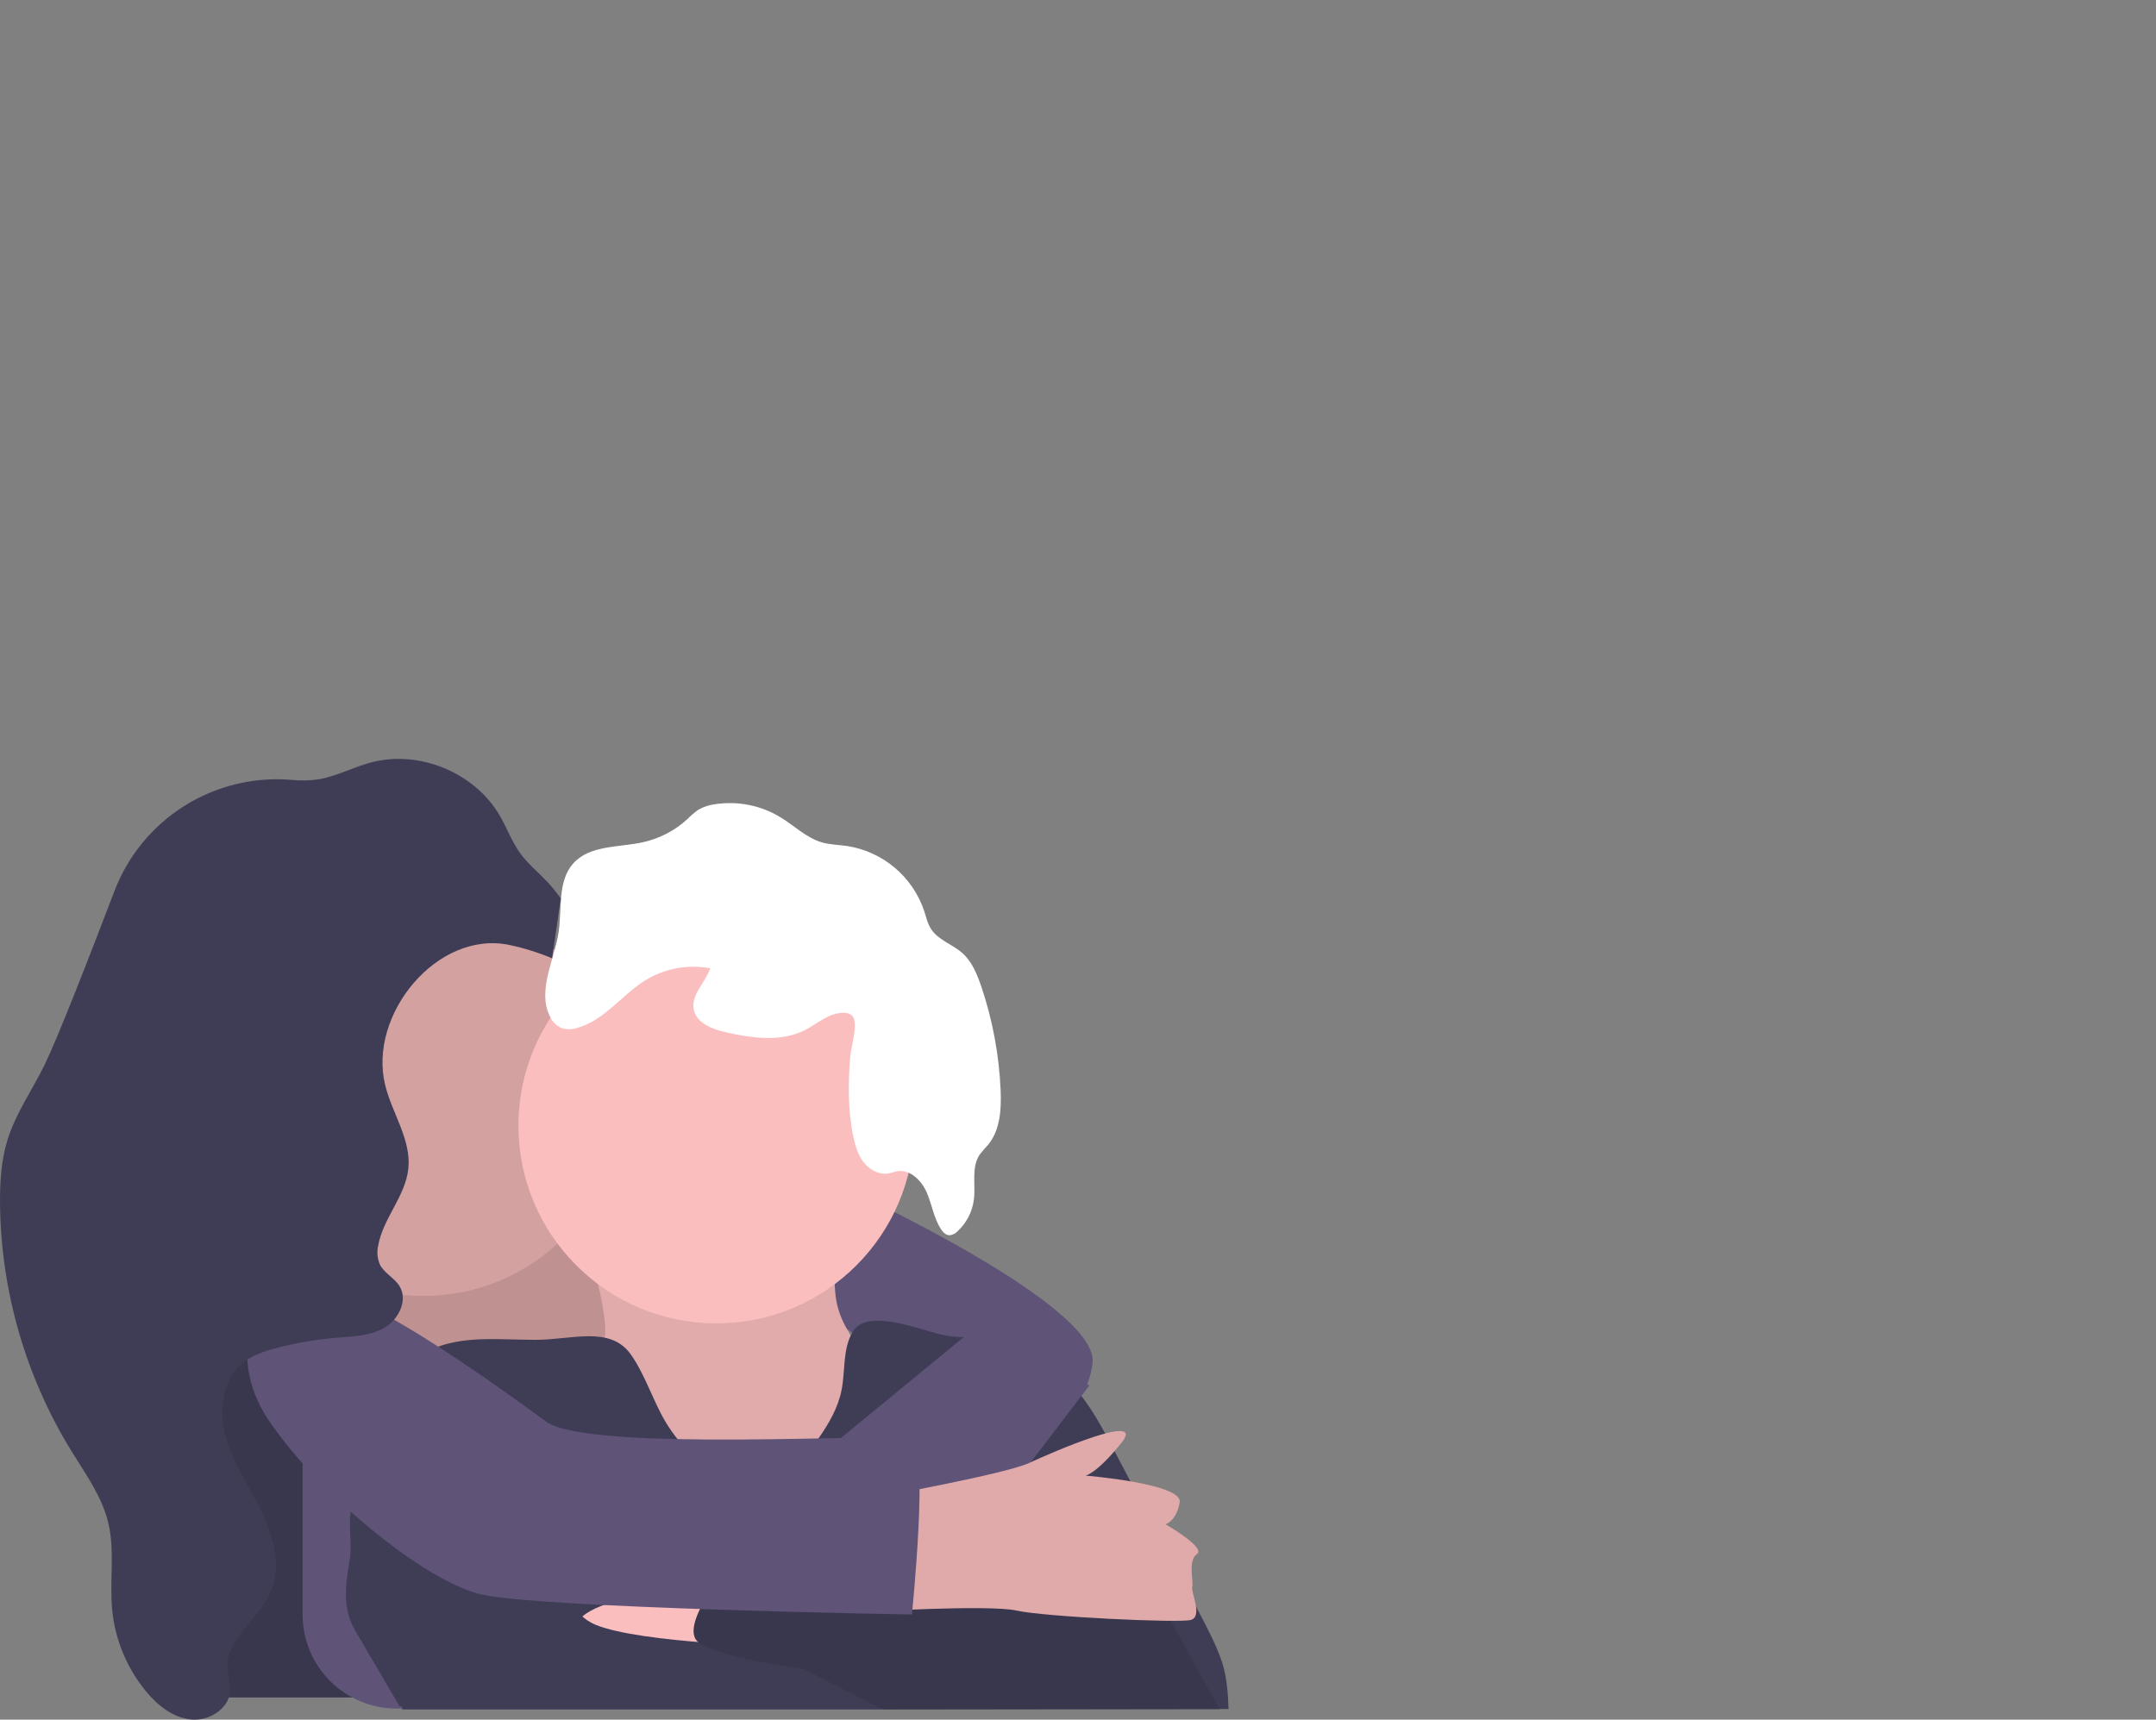 <svg width="554" height="442" viewBox="0 0 554 442" fill="none" xmlns="http://www.w3.org/2000/svg">
<rect x="0" y="0" width="554" height="442" fill="#808080" stroke="none"/>
<g clip-path="url(#clip0)">
<path d="M97.107 322.661H42.321V436.295H97.107V322.661Z" fill="#3F3D56"/>
<path opacity="0.1" d="M97.107 322.661H42.321V436.295H97.107V322.661Z" fill="black"/>
<path d="M77.726 350.84H140.288V439.156H101.914C95.508 439.156 89.365 436.613 84.835 432.086C80.306 427.559 77.761 421.419 77.761 415.016V350.84H77.726Z" fill="#5F5478"/>
<path d="M164.093 306.87H97.095V373.832H164.093V306.87Z" fill="#D4A1A1"/>
<path opacity="0.1" d="M164.093 313.347H97.095V380.308H164.093V313.347Z" fill="black"/>
<path d="M217.778 305.663C217.778 305.663 282.755 335.514 280.741 350.44C278.726 365.365 265.424 367.379 265.424 367.379L226.279 348.42L198.833 326.635L217.778 305.663Z" fill="#5F5478"/>
<path d="M155.139 337.463C155.593 340.407 155.864 343.515 154.792 346.294C153.613 349.344 150.992 351.593 149.554 354.537C147.404 358.906 148.211 364.293 150.585 368.55C152.959 372.807 156.694 376.128 160.535 379.148C166.249 383.611 172.459 387.621 179.386 389.711C187.687 392.207 196.547 391.83 205.207 391.43C206.636 391.44 208.057 391.213 209.413 390.759C210.359 390.333 211.249 389.794 212.064 389.151C216.588 385.866 221.183 382.445 224.24 377.765C226.304 374.553 227.571 370.896 227.935 367.097C228.3 363.297 227.752 359.466 226.338 355.921C223.492 348.991 217.436 343.604 215.374 336.403C213.878 331.175 214.667 325.605 214.65 320.165C214.718 319.252 214.541 318.337 214.137 317.515C213.318 316.161 211.539 315.819 209.966 315.619C199.304 314.224 188.541 313.182 177.772 313.553C172.319 313.718 166.889 314.33 161.537 315.384C158.644 315.973 151.681 316.502 150.933 320.218C150.497 322.437 152.47 325.77 153.071 327.872C153.958 331.023 154.649 334.226 155.139 337.463Z" fill="#FBBEBE"/>
<path opacity="0.1" d="M155.139 337.463C155.593 340.407 155.864 343.515 154.792 346.294C153.613 349.344 150.992 351.593 149.554 354.537C147.404 358.906 148.211 364.293 150.585 368.55C152.959 372.807 156.694 376.128 160.535 379.148C166.249 383.611 172.459 387.621 179.386 389.711C187.687 392.207 196.547 391.83 205.207 391.43C206.636 391.44 208.057 391.213 209.413 390.759C210.359 390.333 211.249 389.794 212.064 389.151C216.588 385.866 221.183 382.445 224.24 377.765C226.304 374.553 227.571 370.896 227.935 367.097C228.3 363.297 227.752 359.466 226.338 355.921C223.492 348.991 217.436 343.604 215.374 336.403C213.878 331.175 214.667 325.605 214.65 320.165C214.718 319.252 214.541 318.337 214.137 317.515C213.318 316.161 211.539 315.819 209.966 315.619C199.304 314.224 188.541 313.182 177.772 313.553C172.319 313.718 166.889 314.33 161.537 315.384C158.644 315.973 151.681 316.502 150.933 320.218C150.497 322.437 152.47 325.77 153.071 327.872C153.958 331.023 154.649 334.226 155.139 337.463Z" fill="black"/>
<path d="M108.801 333.094C136.888 333.094 159.658 310.337 159.658 282.265C159.658 254.193 136.888 231.436 108.801 231.436C80.713 231.436 57.944 254.193 57.944 282.265C57.944 310.337 80.713 333.094 108.801 333.094Z" fill="#D4A1A1"/>
<path d="M184.076 340.154C212.163 340.154 234.932 317.397 234.932 289.325C234.932 261.252 212.163 238.495 184.076 238.495C155.988 238.495 133.219 261.252 133.219 289.325C133.219 317.397 155.988 340.154 184.076 340.154Z" fill="#FBBEBE"/>
<path d="M213.101 261.14C210.909 262.105 209.024 263.654 206.891 264.743C200.759 267.869 193.395 266.863 186.674 265.367C183.11 264.572 178.927 263.012 178.25 259.432C177.525 255.629 181.289 252.555 182.491 248.881C176.792 247.817 170.9 248.891 165.943 251.896C159.752 255.682 155.228 262.388 148.211 264.225C146.919 264.641 145.528 264.641 144.235 264.225C142.897 263.601 141.837 262.504 141.26 261.146C138.044 254.498 142.438 246.891 143.54 239.585C144.441 233.497 143.216 226.461 147.334 221.886C151.587 217.176 159.004 217.853 165.213 216.481C169.465 215.54 173.394 213.497 176.606 210.558C177.477 209.665 178.427 208.853 179.445 208.132C180.76 207.374 182.215 206.89 183.722 206.707C189.583 205.81 195.573 207.016 200.629 210.111C204.164 212.271 207.192 215.345 211.151 216.499C213.271 217.123 215.516 217.141 217.701 217.453C222.207 218.162 226.432 220.092 229.918 223.033C233.403 225.973 236.016 229.812 237.472 234.133C237.99 235.746 238.355 237.442 239.286 238.843C241.13 241.651 244.712 242.705 247.239 244.919C249.766 247.133 251.08 250.442 252.175 253.621C255.064 262.214 256.728 271.171 257.118 280.228C257.33 285.156 257.012 290.514 253.854 294.3C253.106 295.088 252.399 295.913 251.734 296.773C249.548 300.04 250.726 304.427 250.249 308.307C249.855 311.44 248.368 314.334 246.049 316.479C245.503 317.083 244.741 317.449 243.928 317.497C242.986 317.45 242.255 316.661 241.743 315.867C239.94 313.064 239.48 309.62 238.155 306.558C236.829 303.496 233.984 300.57 230.679 301.035C229.837 301.153 229.042 301.483 228.199 301.624C225.843 302.001 223.422 300.67 221.943 298.774C220.464 296.878 219.763 294.494 219.268 292.145C217.866 285.462 217.919 278.603 218.455 271.803C218.662 269.177 220.176 264.508 219.475 262.023C218.774 259.538 215.145 260.233 213.101 261.14Z" fill="white"/>
<path d="M190.084 381.739C182.037 378.519 175.286 372.721 170.891 365.253C167.669 359.742 165.819 353.478 162.161 348.226C156.83 340.572 146.774 344.428 137.46 344.381C125.531 344.322 115.781 342.75 105.984 349.556C99.457 354.084 92.435 359.306 90.668 367.037C89.107 373.737 91.893 380.885 90.332 387.591C89.278 392.113 90.621 396.27 89.855 400.856C88.777 407.333 87.911 413.38 91.228 419.038L102.68 438.573L226.979 439.044C226.903 439.044 226.75 439.274 226.673 439.274H315.686C315.527 435.064 315.262 430.925 313.919 426.945C312.499 422.824 310.466 418.938 308.446 415.075L285.989 372.218C281.701 364.023 277.006 355.403 268.994 350.775C264.617 348.249 259.568 347.136 254.92 345.223C248.823 342.732 247.191 344.475 240.829 342.768C234.467 341.06 222.661 336.609 219.192 342.179C216.458 346.583 217.259 352.223 216.246 357.305C215.327 361.921 212.876 366.089 210.161 369.94C207.669 373.472 204.859 376.881 201.324 379.36C197.79 381.839 194.114 383.346 190.084 381.739Z" fill="#3F3D56"/>
<path d="M189.725 406.308C189.725 406.308 147.752 409.535 148.152 418.408C148.152 418.408 188.111 429.3 188.111 428.9C188.111 428.499 189.725 406.308 189.725 406.308Z" fill="#FBBEBE"/>
<path d="M138.067 387.35C138.067 387.35 141.296 412.761 152.995 417.601C164.695 422.441 201.837 423.247 201.837 423.247L226.856 439.386H103.352C103.352 439.386 97.702 372.854 103.352 372.854C109.001 372.854 138.067 387.35 138.067 387.35Z" fill="#3F3D56"/>
<path d="M236.14 377.665L265.218 401.869L186.114 403.889C186.114 403.889 174.638 418.019 179.369 422.046C184.099 426.074 206.29 428.9 206.29 428.9L226.874 439.386L313.389 439.28L284.593 387.35L236.14 377.665Z" fill="#3F3D56"/>
<path opacity="0.1" d="M236.14 377.665L265.218 401.869L186.114 403.889C186.114 403.889 174.638 418.019 179.369 422.046C184.099 426.074 206.29 428.9 206.29 428.9L226.874 439.386L313.389 439.28L284.593 387.35L236.14 377.665Z" fill="black"/>
<path d="M251.681 340.354L201.631 381.497L238.361 410.542L279.934 356.086L251.681 340.354Z" fill="#5F5478"/>
<path d="M224.841 384.93C224.841 384.93 258.337 378.877 264.393 376.051C270.449 373.225 294.673 362.739 288.193 370.811C281.713 378.883 278.915 379.278 278.915 379.278C278.915 379.278 303.934 381.297 303.126 386.137C302.319 390.977 299.498 391.783 299.498 391.783C299.498 391.783 309.989 397.836 307.568 399.437C305.147 401.039 306.761 406.697 306.355 407.91C305.948 409.123 309.182 415.564 305.954 416.382C302.726 417.201 268.417 415.576 261.183 413.962C253.949 412.349 221.224 414.363 221.224 414.363L224.841 384.93Z" fill="#E0AAAA"/>
<path d="M69.248 330.674C69.248 330.674 56.335 346.406 69.248 365.365C82.161 384.324 108.8 406.108 123.334 409.735C137.867 413.362 234.326 414.981 234.326 414.981C234.326 414.981 238.767 371.412 234.326 369.798C229.884 368.185 151.18 373.431 140.282 365.365C129.384 357.299 96.689 333.901 87.01 333.094C81.052 332.59 75.124 331.782 69.248 330.674Z" fill="#5F5478"/>
<path d="M141.873 246.32C138.333 244.832 134.66 243.682 130.904 242.888C112.382 238.996 94.544 260.757 98.963 278.85C100.73 286.151 105.714 292.91 104.924 300.388C104.182 307.494 98.368 313.193 97.166 320.235C96.809 321.832 96.964 323.5 97.608 325.004C98.727 327.271 101.349 328.437 102.668 330.592C104.889 334.219 102.409 339.206 98.709 341.313C95.01 343.421 90.556 343.504 86.338 343.851C81.043 344.288 75.798 345.204 70.668 346.589C67.758 347.378 64.825 348.355 62.474 350.239C56.913 354.69 56.147 363.069 58.179 369.893C60.212 376.716 64.436 382.645 67.481 389.081C70.527 395.516 72.347 403.211 69.343 409.658C66.197 416.412 58.109 421.222 58.439 428.67C58.527 430.678 59.269 432.644 59.128 434.646C58.816 439.274 53.655 442.436 49.037 441.959C44.418 441.482 40.477 438.314 37.52 434.729C32.604 428.768 29.577 421.479 28.825 413.792C28.106 406.326 29.567 398.66 27.811 391.365C26.18 384.6 21.95 378.812 18.303 372.884C6.58 353.791 0.257 331.878 0.006 309.478C-0.047 303.832 0.301 298.109 2.009 292.728C4.153 285.986 8.324 280.098 11.434 273.74C14.728 267.01 22.427 247.321 29.384 229.087C32.817 220.056 39.087 212.381 47.254 207.215C55.421 202.048 65.045 199.668 74.68 200.431C77.196 200.705 79.738 200.646 82.238 200.254C86.727 199.383 90.851 197.175 95.275 195.986C107.646 192.665 121.926 198.523 128.394 209.598C130.273 212.819 131.54 216.404 133.743 219.413C135.711 222.098 138.332 224.212 140.612 226.632C141.878 227.975 143.038 229.414 144.082 230.935" fill="#3F3D56"/>
</g>
<defs>
<clipPath id="clip0">
<rect width="554" height="442" fill="white"/>
</clipPath>
</defs>
</svg>
